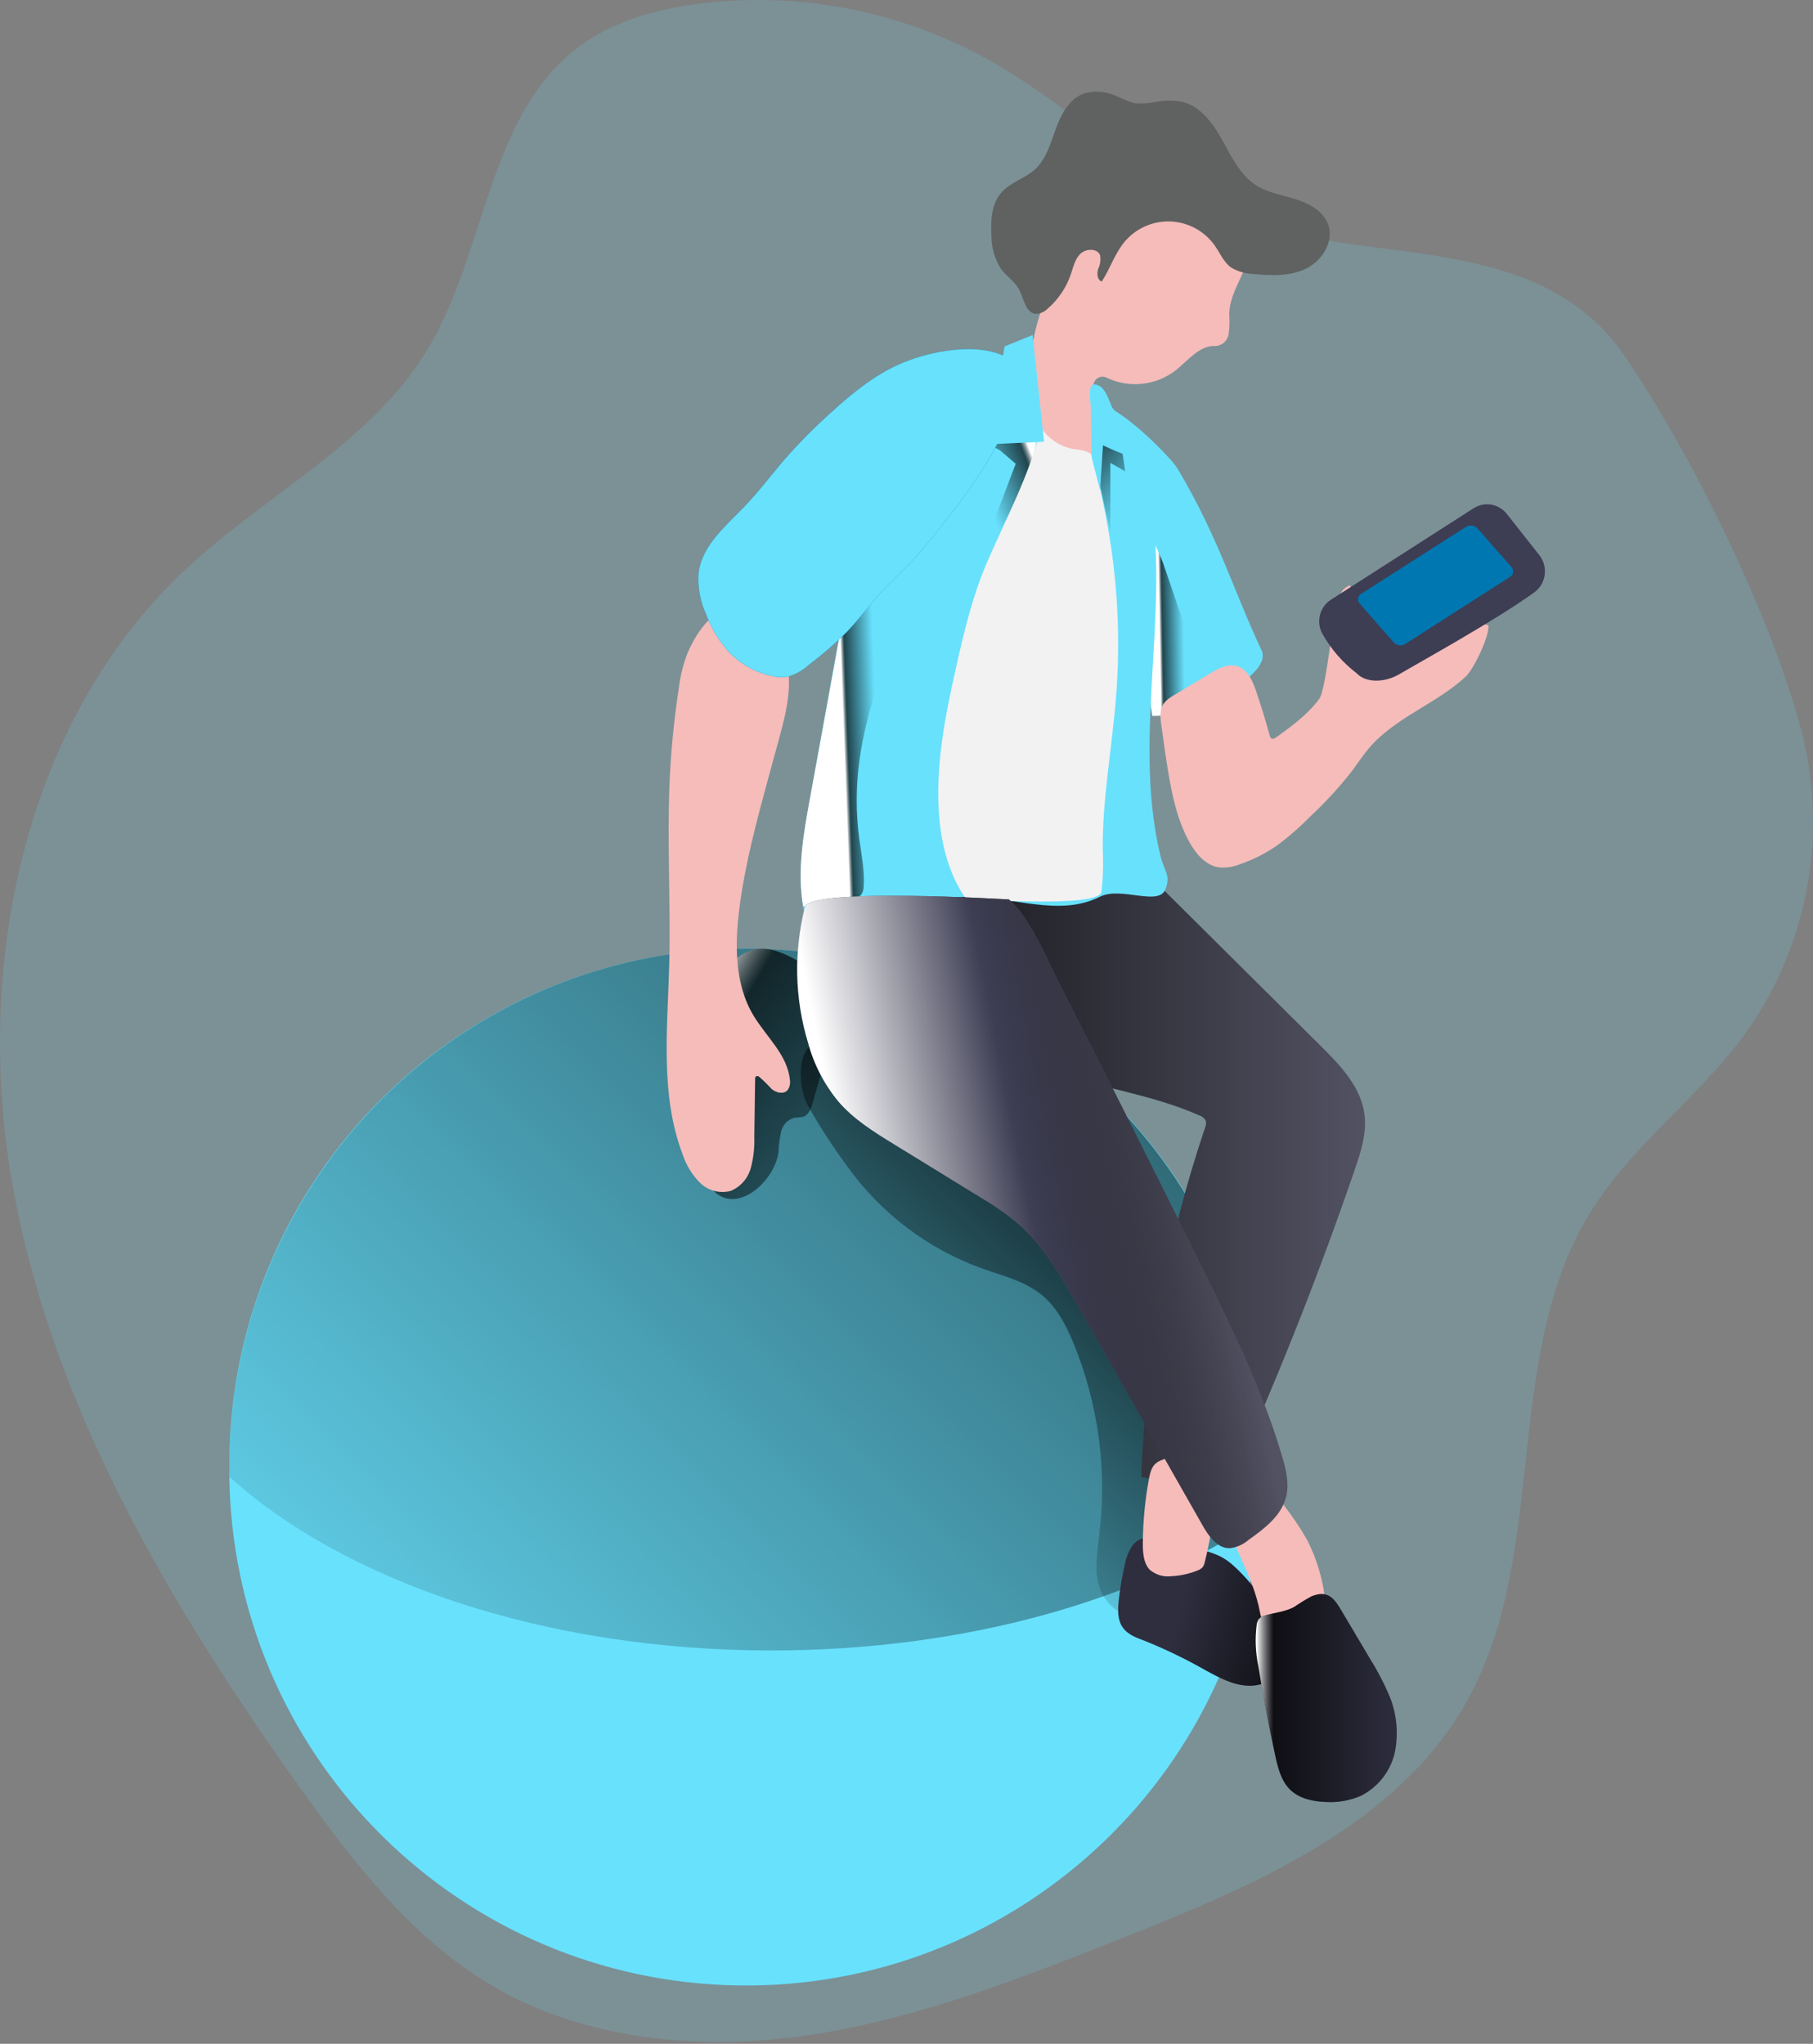 <?xml version="1.0" encoding="UTF-8"?>
<svg width="400px" height="451px" viewBox="0 0 400 451" version="1.1" xmlns="http://www.w3.org/2000/svg" xmlns:xlink="http://www.w3.org/1999/xlink">
    <rect x="0" y="0" width="400" height="451" fill="#808080" stroke="none"/>
    <title>5A0861B3-582E-4ACA-8AB5-367E61B84074</title>
    <defs>
        <linearGradient x1="30.884%" y1="50.792%" x2="63.272%" y2="49.208%" id="linearGradient-1">
            <stop stop-color="#FFFFFF" offset="1%"></stop>
            <stop stop-color="#000000" stop-opacity="0.69" offset="13%"></stop>
            <stop stop-color="#000000" stop-opacity="0" offset="100%"></stop>
        </linearGradient>
        <linearGradient x1="140.912%" y1="-8.697%" x2="-14.87%" y2="102.04%" id="linearGradient-2">
            <stop stop-color="#FFFFFF" offset="1%"></stop>
            <stop stop-color="#000000" stop-opacity="0.69" offset="13%"></stop>
            <stop stop-color="#000000" stop-opacity="0" offset="100%"></stop>
        </linearGradient>
        <linearGradient x1="79.884%" y1="-0.431%" x2="29.387%" y2="83.306%" id="linearGradient-3">
            <stop stop-color="#FFFFFF" offset="1%"></stop>
            <stop stop-color="#000000" stop-opacity="0.69" offset="13%"></stop>
            <stop stop-color="#000000" stop-opacity="0" offset="100%"></stop>
        </linearGradient>
        <linearGradient x1="9.223%" y1="7.839%" x2="147.64%" y2="162.764%" id="linearGradient-4">
            <stop stop-color="#FFFFFF" offset="1%"></stop>
            <stop stop-color="#000000" stop-opacity="0.69" offset="13%"></stop>
            <stop stop-color="#000000" stop-opacity="0" offset="100%"></stop>
        </linearGradient>
        <linearGradient x1="0.002%" y1="49.968%" x2="100%" y2="49.968%" id="linearGradient-5">
            <stop stop-color="#FFFFFF" offset="1%"></stop>
            <stop stop-color="#000000" stop-opacity="0.69" offset="13%"></stop>
            <stop stop-color="#000000" stop-opacity="0" offset="100%"></stop>
        </linearGradient>
        <linearGradient x1="118.005%" y1="65.461%" x2="37.779%" y2="47.306%" id="linearGradient-6">
            <stop stop-color="#FFFFFF" offset="1%"></stop>
            <stop stop-color="#000000" stop-opacity="0.69" offset="13%"></stop>
            <stop stop-color="#000000" stop-opacity="0" offset="100%"></stop>
        </linearGradient>
        <linearGradient x1="-0.029%" y1="49.987%" x2="100.194%" y2="49.987%" id="linearGradient-7">
            <stop stop-color="#FFFFFF" offset="1%"></stop>
            <stop stop-color="#000000" stop-opacity="0.69" offset="13%"></stop>
            <stop stop-color="#000000" stop-opacity="0" offset="100%"></stop>
        </linearGradient>
        <linearGradient x1="27.347%" y1="-13.948%" x2="68.948%" y2="102.216%" id="linearGradient-8">
            <stop stop-color="#FFFFFF" offset="1%"></stop>
            <stop stop-color="#000000" stop-opacity="0.69" offset="13%"></stop>
            <stop stop-color="#000000" stop-opacity="0" offset="100%"></stop>
        </linearGradient>
        <linearGradient x1="65.248%" y1="27.982%" x2="31.59%" y2="74.541%" id="linearGradient-9">
            <stop stop-color="#FFFFFF" offset="1%"></stop>
            <stop stop-color="#000000" stop-opacity="0.69" offset="13%"></stop>
            <stop stop-color="#000000" stop-opacity="0" offset="100%"></stop>
        </linearGradient>
        <linearGradient x1="36.012%" y1="51.515%" x2="61.659%" y2="48.582%" id="linearGradient-10">
            <stop stop-color="#FFFFFF" offset="1%"></stop>
            <stop stop-color="#000000" stop-opacity="0.69" offset="13%"></stop>
            <stop stop-color="#000000" stop-opacity="0" offset="100%"></stop>
        </linearGradient>
        <linearGradient x1="11.964%" y1="50%" x2="81.845%" y2="31.21%" id="linearGradient-11">
            <stop stop-color="#FFFFFF" offset="0%"></stop>
            <stop stop-color="#3E3E54" offset="48.298%"></stop>
            <stop stop-color="#000000" stop-opacity="0" offset="100%"></stop>
        </linearGradient>
    </defs>
    <g id="Scotts-Miracle-Gro-" stroke="none" stroke-width="1" fill="none" fill-rule="evenodd">
        <g id="Scotts-Miracle-Grow-case" transform="translate(46, -1767)">
            <g id="notifications" transform="translate(-46, 1767)">
                <path d="M397.556,161.706 C403.362,184.721 398.706,209.127 384.836,228.38 C374.605,242.318 360.021,252.74 350.938,267.418 C331.306,299.105 341.844,342.375 323.838,375.018 C308.787,402.324 277.606,415.739 248.653,427.253 C225.918,436.287 202.956,445.378 178.857,449.019 C154.757,452.66 128.839,450.35 107.957,437.8 C90.736,427.481 78.084,411.119 66.398,394.781 C37.672,354.583 11.709,310.813 2.887,262.184 C-5.934,213.555 5.07,159.01 41.241,125.366 C58.85,108.982 81.914,97.683 94.339,77.078 C107.378,55.46 107.56,25.298 127.828,10.234 C135.308,4.67 144.606,2.087 153.837,0.858 C176.059,-2.005 198.613,2.338 218.188,13.249 C238.047,24.388 254.348,42.091 275.981,49.214 C303.979,58.441 339.911,51.353 358.52,78.66 C373.468,100.619 390.918,136.129 397.556,161.706 Z" id="Path" fill="#68E1FD" fill-rule="nonzero" opacity="0.18"></path>
                <path d="M278.18,146.3 C277.856,146.985 277.415,147.608 276.875,148.14 C272.55,152.713 266.952,155.879 260.807,157.227 C258.637,157.727 256.417,157.979 254.191,157.977 C252.886,149.549 251.558,141.11 250.537,132.648 L250.537,132.648 C249.731,126.037 249.13,119.438 248.846,112.805 C248.653,108.648 239.654,94.155 241.493,90.27 C243.524,86 258.151,100.618 259.797,103.4 C268.932,118.734 272.211,130.592 278.475,143.779 C278.712,144.625 278.606,145.532 278.18,146.3 Z" id="Path" fill="#68E1FD" fill-rule="nonzero"></path>
                <path d="M262.463,155.663 C262.02,156.232 261.52,156.757 260.971,157.228 C258.777,157.728 256.532,157.979 254.28,157.977 C252.96,149.56 251.617,141.131 250.584,132.68 L250.584,132.68 C250.974,126.041 251.682,119.427 252.707,112.84 C252.271,115.597 255.703,121.609 256.632,124.309 L260.661,136.072 C262.762,142.209 267.249,149.673 262.463,155.663 Z" id="Path" fill="url(#linearGradient-1)" fill-rule="nonzero"></path>
                <path d="M257.678,169.994 C258.59,175.511 259.754,181.096 262.504,185.981 C263.919,188.491 266.03,190.955 268.894,191.396 C270.487,191.545 272.093,191.309 273.573,190.707 C276.64,189.661 279.532,188.167 282.154,186.275 C284.659,184.372 287.019,182.289 289.217,180.045 C292.486,176.987 295.512,173.684 298.266,170.163 C299.533,168.467 300.685,166.681 302.066,165.064 C307.771,158.337 316.9,155.318 323.37,149.314 C325.116,147.709 328.653,140.36 328.391,138.008 C326.017,136.652 321.145,142.112 318.52,142.904 C315.896,143.695 313.443,144.984 310.807,145.719 C307.65,146.591 304.32,146.634 301.142,145.843 C300.069,145.572 298.791,128.805 297.718,129.189 C297.178,129.414 296.695,129.753 296.303,130.184 C294.09,132.446 292.88,151.745 291.043,154.255 C288.521,157.647 285.029,160.225 281.572,162.69 C281.264,162.905 280.876,163.131 280.534,162.961 C280.306,162.793 280.157,162.54 280.123,162.26 C279.221,158.947 278.206,155.657 277.099,152.412 C276.323,150.151 275.227,147.664 272.934,146.985 C270.891,146.386 268.769,147.528 266.943,148.625 C264.593,150.049 262.219,151.451 259.88,152.887 C258.579,153.679 257.004,154.448 256.388,155.906 C255.635,157.658 256.274,160.078 256.491,161.876 C256.833,164.601 257.232,167.303 257.678,169.994 Z" id="Path" fill="#F5BCBA" fill-rule="nonzero"></path>
                <path d="M278.582,324.297 C278.582,327.775 278.411,331.195 278.104,334.593 C272.592,394.982 220.676,440.463 160.023,438.04 C99.369,435.616 51.255,386.137 50.589,325.502 C50.589,325.116 50.589,324.741 50.589,324.366 C50.18,283.408 71.818,245.385 107.259,224.787 C142.7,204.189 186.483,204.189 221.924,224.787 C257.364,245.385 279.003,283.408 278.594,324.366 L278.582,324.297 Z" id="Path" fill="#68E1FD" fill-rule="nonzero"></path>
                <path d="M278.582,324.706 C278.582,328.194 278.411,331.625 278.104,335.033 C251.872,352.918 213.263,364.202 170.205,364.202 C120.152,364.202 76.173,348.962 50.589,325.857 C50.589,325.47 50.589,325.093 50.589,324.717 C50.18,283.634 71.818,245.495 107.259,224.834 C142.7,204.173 186.483,204.173 221.924,224.834 C257.364,245.495 279.003,283.634 278.594,324.717 L278.582,324.706 Z" id="Path" fill="url(#linearGradient-2)" fill-rule="nonzero"></path>
                <path d="M216.596,279.883 C221.164,281.516 226.132,282.685 229.878,285.782 C233.202,288.516 235.223,292.475 236.856,296.435 C242.301,309.722 244.266,324.163 242.566,338.41 C242.11,342.199 241.424,346.101 242.418,349.754 C243.411,353.407 246.803,356.833 250.618,356.38 C255.906,345.943 256.02,333.758 256.031,322.073 C256.031,313.542 256.031,304.83 253.153,296.786 C250.801,290.161 246.643,284.307 242.349,278.737 C226.692,258.317 207.745,239.269 183.625,230.091 C182.625,229.583 181.476,229.442 180.382,229.694 C175.414,231.498 176.225,240.279 178.155,243.807 C180.896,248.681 183.947,253.376 187.291,257.863 C194.627,267.945 204.834,275.614 216.596,279.883 L216.596,279.883 Z" id="Path" fill="url(#linearGradient-3)" fill-rule="nonzero"></path>
                <path d="M171.758,254.197 C171.825,252.679 172.02,251.169 172.341,249.684 C172.692,248.182 173.847,247.003 175.333,246.626 C175.949,246.61 176.563,246.553 177.171,246.457 C178.415,246.073 178.942,244.618 179.3,243.366 L183.279,229.375 C184.041,226.668 184.814,223.824 184.232,221.083 C183.313,216.795 179.401,213.896 175.591,211.797 C172.823,210.263 169.707,208.898 166.625,209.473 C161.851,210.364 159.083,215.329 157.301,219.875 C155.227,224.747 153.952,229.925 153.524,235.208 C153.21,241.312 152.695,256.262 156.449,261.598 C161.649,269.09 170.929,260.966 171.758,254.197 Z" id="Path" fill="url(#linearGradient-4)" fill-rule="nonzero"></path>
                <path d="M233.282,236.745 C243.611,240.226 254.624,241.689 264.577,246.122 C265.226,246.317 265.762,246.774 266.058,247.38 C266.145,247.871 266.081,248.377 265.875,248.832 C257.47,273.721 252.729,299.691 251.8,325.934 C257.755,327.001 263.841,327.135 269.839,326.331 C270.512,326.289 271.166,326.083 271.74,325.73 C272.293,325.248 272.709,324.63 272.948,323.938 C282.582,302.403 291.229,280.463 298.89,258.118 C300.245,254.161 301.589,250.022 301.042,245.872 C300.257,239.829 295.69,235.067 291.351,230.769 L257.539,197.185 C256.679,196.219 255.624,195.446 254.442,194.917 C253.082,194.514 251.644,194.444 250.251,194.713 C236.915,196.357 218.705,196.867 194.198,195.847 C191.02,195.711 206.725,213.728 208.034,217.186 C209.082,219.93 212.396,223.467 214.423,225.599 C219.502,230.906 226.358,234.409 233.282,236.745 Z" id="Path" fill="#525263" fill-rule="nonzero"></path>
                <path d="M233.282,236.745 C243.611,240.226 254.624,241.689 264.577,246.122 C265.226,246.317 265.762,246.774 266.058,247.38 C266.145,247.871 266.081,248.377 265.875,248.832 C257.47,273.721 252.729,299.691 251.8,325.934 C257.755,327.001 263.841,327.135 269.839,326.331 C270.512,326.289 271.166,326.083 271.74,325.73 C272.293,325.248 272.709,324.63 272.948,323.938 C282.582,302.403 291.229,280.463 298.89,258.118 C300.245,254.161 301.589,250.022 301.042,245.872 C300.257,239.829 295.69,235.067 291.351,230.769 L257.539,197.185 C256.679,196.219 255.624,195.446 254.442,194.917 C253.082,194.514 251.644,194.444 250.251,194.713 C236.915,196.357 218.705,196.867 194.198,195.847 C191.02,195.711 206.725,213.728 208.034,217.186 C209.082,219.93 212.396,223.467 214.423,225.599 C219.502,230.906 226.358,234.409 233.282,236.745 Z" id="Path" fill="url(#linearGradient-5)" fill-rule="nonzero"></path>
                <path d="M249.802,341.128 C248.978,342.393 248.421,343.808 248.163,345.29 C247.56,347.883 247.114,350.51 246.828,353.156 C246.602,355.209 246.523,357.44 247.71,359.125 C248.898,360.81 250.854,361.424 252.686,362.127 C257.297,363.999 261.777,366.172 266.097,368.631 C269.014,370.216 272.056,371.856 275.38,371.979 C278.705,372.101 282.38,370.305 283.137,367.114 C283.4,365.578 283.267,364.001 282.753,362.528 C280.938,356.126 277.379,350.338 272.463,345.792 C271.601,344.963 270.64,344.239 269.602,343.639 C268.606,343.131 267.565,342.713 266.492,342.389 C263.472,341.299 260.378,340.423 257.231,339.767 C254.484,339.332 251.702,338.529 249.802,341.128 Z" id="Path" fill="#2E2E3F" fill-rule="nonzero"></path>
                <path d="M249.802,341.128 C248.978,342.393 248.421,343.808 248.163,345.29 C247.56,347.883 247.114,350.51 246.828,353.156 C246.602,355.209 246.523,357.44 247.71,359.125 C248.898,360.81 250.854,361.424 252.686,362.127 C257.297,363.999 261.777,366.172 266.097,368.631 C269.014,370.216 272.056,371.856 275.38,371.979 C278.705,372.101 282.38,370.305 283.137,367.114 C283.4,365.578 283.267,364.001 282.753,362.528 C280.938,356.126 277.379,350.338 272.463,345.792 C271.601,344.963 270.64,344.239 269.602,343.639 C268.606,343.131 267.565,342.713 266.492,342.389 C263.472,341.299 260.378,340.423 257.231,339.767 C254.484,339.332 251.702,338.529 249.802,341.128 Z" id="Path" fill="url(#linearGradient-6)" fill-rule="nonzero"></path>
                <path d="M253.437,326.618 C252.604,331.22 252.17,335.894 252.14,340.58 C252.14,342.639 252.272,344.919 253.668,346.397 C254.99,347.509 256.675,348.019 258.352,347.816 C260.374,347.737 262.37,347.301 264.256,346.525 C264.674,346.387 265.052,346.139 265.355,345.804 C265.578,345.473 265.732,345.096 265.806,344.698 C267.484,338.038 268.374,331.183 268.455,324.291 C268.562,323.211 268.351,322.122 267.851,321.173 C266.806,319.626 264.64,319.695 262.881,320.068 C260.629,320.578 258.423,321.29 256.285,322.197 C254.262,322.942 253.844,324.407 253.437,326.618 Z" id="Path" fill="#F5BCBA" fill-rule="nonzero"></path>
                <path d="M275.68,348.207 C276.504,350.198 277.174,352.247 277.685,354.336 C278.038,355.961 278.242,357.698 279.301,358.998 C280.645,360.623 282.979,361.037 285.109,361.071 C286.864,361.169 288.619,360.878 290.244,360.219 C291.09,359.893 291.797,359.292 292.248,358.516 C292.565,357.75 292.675,356.916 292.567,356.096 C292.401,350.403 290.958,344.816 288.342,339.735 C286.843,337.109 285.153,334.593 283.287,332.205 C282.697,331.131 281.704,330.327 280.52,329.964 C279.29,329.921 278.095,330.37 277.206,331.208 C275.328,332.597 271.194,334.917 271.627,337.55 C272.173,341.058 274.405,344.879 275.68,348.207 Z" id="Path" fill="#F5BCBA" fill-rule="nonzero"></path>
                <path d="M289.327,352.275 C288.015,352.992 286.741,353.774 285.512,354.619 C283.598,355.649 281.348,355.853 279.249,356.441 C278.695,356.545 278.186,356.809 277.788,357.2 C277.498,357.581 277.318,358.03 277.266,358.502 C276.872,361.592 277.001,364.724 277.648,367.774 C278.715,374.37 279.96,380.94 281.383,387.484 C281.974,390.178 282.682,393.02 284.688,394.956 C286.695,396.892 289.745,397.56 292.598,397.639 C295.267,397.789 297.934,397.303 300.368,396.224 C304.291,394.174 307.041,390.489 307.837,386.216 C308.592,381.975 308.06,377.61 306.306,373.661 C305.115,370.96 303.728,368.345 302.154,365.838 C300.067,362.336 297.987,358.834 295.915,355.332 C294.337,352.66 292.899,350.792 289.327,352.275 Z" id="Path" fill="#2E2E3F" fill-rule="nonzero"></path>
                <path d="M289.327,352.275 C288.015,352.992 286.741,353.774 285.512,354.619 C283.598,355.649 281.348,355.853 279.249,356.441 C278.695,356.545 278.186,356.809 277.788,357.2 C277.498,357.581 277.318,358.03 277.266,358.502 C276.872,361.592 277.001,364.724 277.648,367.774 C278.715,374.37 279.96,380.94 281.383,387.484 C281.974,390.178 282.682,393.02 284.688,394.956 C286.695,396.892 289.745,397.56 292.598,397.639 C295.267,397.789 297.934,397.303 300.368,396.224 C304.291,394.174 307.041,390.489 307.837,386.216 C308.592,381.975 308.06,377.61 306.306,373.661 C305.115,370.96 303.728,368.345 302.154,365.838 C300.067,362.336 297.987,358.834 295.915,355.332 C294.337,352.66 292.899,350.792 289.327,352.275 Z" id="Path" fill="url(#linearGradient-7)" fill-rule="nonzero"></path>
                <path d="M151.718,144.043 C150.735,146.558 150.078,149.191 149.763,151.878 C148.695,158.834 148.012,165.845 147.719,172.879 C147.157,186.309 148.011,199.762 147.64,213.192 C147.258,227.159 145.64,241.64 150.583,254.67 C151.353,257.035 152.653,259.185 154.38,260.951 C156.157,262.718 158.706,263.427 161.12,262.824 C163.298,261.972 164.96,260.134 165.614,257.857 C166.233,255.606 166.506,253.271 166.422,250.936 L166.602,238.168 C166.602,237.906 166.602,237.597 166.861,237.483 C167.081,237.405 167.325,237.453 167.501,237.609 C168.467,238.458 169.386,239.361 170.253,240.315 C171.253,241.137 172.848,241.537 173.735,240.589 C174.232,239.917 174.424,239.062 174.263,238.237 C173.724,232.709 168.984,228.724 166.164,223.962 C162.098,217.109 162.098,208.476 163.12,200.505 C164.389,190.523 167.04,180.782 169.68,171.075 L171.927,162.864 C173.623,156.628 175.297,149.822 172.826,143.849 C170.813,139.196 166.734,135.801 161.85,134.713 C157.155,133.834 153.414,140.161 151.718,144.043 Z" id="Path" fill="#F5BCBA" fill-rule="nonzero"></path>
                <path d="M257.156,196.173 C255.687,200.128 247.399,195.512 242.662,197.883 C233.623,202.441 223.308,197.757 213.232,197.883 C202.507,198.076 195.107,208.652 184.462,209.997 C183.688,210.157 182.89,210.157 182.117,209.997 C180.648,209.564 179.783,208.094 179.157,206.715 C178.238,204.588 177.58,202.357 177.198,200.071 C175.878,192.504 177.198,184.389 178.61,176.697 C179.794,170.178 180.975,163.656 182.151,157.129 C183.517,149.532 184.895,141.889 186.284,134.2 C187.094,129.128 188.235,124.114 189.699,119.191 C189.972,118.336 190.257,117.504 190.565,116.684 C193.213,110 196.408,103.547 200.117,97.39 C202.394,93.435 204.671,89.412 208.189,86.415 C212.116,83.099 217.183,81.446 222.272,80.649 C226.849,79.785 231.567,80.059 236.014,81.446 C238.552,82.335 239.509,85.025 241.524,86.677 C244.078,88.572 246.358,90.812 248.298,93.333 C250.268,96.377 251.676,99.751 252.454,103.293 C259.592,131.077 249.266,161.05 256.051,188.914 C256.825,192.185 258.328,193.051 257.156,196.173 Z" id="Path" fill="#68E1FD" fill-rule="nonzero"></path>
                <polygon id="Path" fill="url(#linearGradient-8)" fill-rule="nonzero" points="247.398 98.214 248.249 104.021 244.976 102.123 244.976 117.51 241.245 100.419 244.856 94.942"></polygon>
                <path d="M218.403,98.21 L220.601,99.352 L224.09,102.334 L214.786,126.848 C214.786,126.848 228.3,106.423 228.742,96.005 C229.016,89.597 228.202,83.189 226.335,77.043 L218.403,98.21 Z" id="Path" fill="url(#linearGradient-9)" fill-rule="nonzero"></path>
                <path d="M189.571,168.15 C188.839,173.756 188.839,179.433 189.571,185.039 C190.044,188.565 190.804,192.08 190.562,195.618 C190.573,196.309 190.35,196.984 189.928,197.535 C189.387,197.971 188.723,198.23 188.027,198.277 C184.423,198.84 180.816,199.414 177.205,200 C175.868,192.423 177.205,184.297 178.634,176.594 C179.833,170.067 181.027,163.535 182.218,157 C183.601,149.392 184.996,141.739 186.402,134.039 C187.222,128.96 188.377,123.94 189.859,119.01 C190.136,118.154 190.424,117.321 190.735,116.499 C194.308,114.537 199.275,113.076 201.487,116.248 C203.792,119.672 200.761,127.66 199.862,131.084 C196.589,143.489 191.219,155.345 189.571,168.15 Z" id="Path" fill="url(#linearGradient-10)" fill-rule="nonzero"></path>
                <path d="M271.197,69.437 C271.314,70.865 271.273,72.303 271.074,73.722 C270.84,75.179 269.648,76.276 268.204,76.364 C264.694,76.1 262.162,79.534 259.371,81.74 C254.908,85.155 248.949,85.736 243.933,83.245 C242.918,82.872 241.795,83.377 241.379,84.394 C241.028,85.407 240.95,86.498 241.154,87.553 L242.448,100.12 C242.695,102.544 242.718,105.508 240.704,106.818 C238.689,108.127 236.304,106.99 234.639,105.508 C232.021,102.938 230.128,99.696 229.159,96.123 C224.682,81.393 228.151,65.344 238.284,53.905 C240.154,51.771 242.346,49.956 244.777,48.529 C247.322,47.181 250.054,46.239 252.879,45.737 C255.406,45.128 258.02,44.981 260.598,45.301 C264.06,45.944 267.208,47.761 269.532,50.459 C271.242,52.366 272.908,58.052 274.708,58.983 C273.369,62.452 271.254,65.519 271.197,69.437 Z" id="Path" fill="#F5BCBA" fill-rule="nonzero"></path>
                <path d="M244.234,20.495 C242.556,20.101 240.805,20.153 239.154,20.644 C235.927,21.792 234.12,25.176 232.953,28.401 C231.786,31.625 230.825,35.148 228.285,37.431 C226.099,39.405 222.999,40.196 221.031,42.376 C218.743,44.912 218.525,48.664 218.743,52.072 C218.743,54.629 219.46,57.134 220.814,59.301 C222.026,60.953 223.891,62.101 224.841,63.891 C225.916,65.945 226.282,69.123 228.594,69.261 C229.557,69.212 230.468,68.802 231.145,68.113 C233.481,66.088 235.242,63.479 236.248,60.552 C236.808,58.922 237.174,57.109 238.41,55.962 C239.646,54.815 242.163,54.746 242.723,56.375 C242.881,57.412 242.721,58.472 242.266,59.416 C241.968,60.425 242.094,61.791 243.078,62.135 C244.932,59.267 245.973,55.893 248.169,53.288 C250.696,50.32 254.449,48.69 258.336,48.874 C262.223,49.058 265.807,51.035 268.043,54.229 C269.187,55.87 269.965,57.821 271.567,58.991 C273.076,59.913 274.8,60.42 276.567,60.46 C280.502,60.85 284.667,60.999 288.214,59.244 C291.76,57.488 294.381,53.231 293.019,49.502 C291.944,46.576 288.877,44.912 285.903,43.971 C282.928,43.03 279.747,42.56 277.127,40.885 C273.569,38.59 271.67,34.505 269.599,30.799 C267.528,27.093 264.725,23.283 260.583,22.411 C258.892,22.147 257.171,22.147 255.48,22.411 C253.831,22.762 252.142,22.893 250.458,22.801 C248.398,22.377 246.408,20.977 244.234,20.495 Z" id="Path" fill="#606161" fill-rule="nonzero"></path>
                <path d="M243.971,113.865 C246.538,127.06 247.294,140.552 246.219,153.957 C245.331,165.112 243.218,176.188 243.296,187.377 C243.462,190.524 243.368,193.679 243.015,196.81 C242.521,199.913 222.02,198.726 219.031,198.692 C213.995,198.624 220.379,205.536 216.592,202.205 C210.646,196.947 207.994,188.746 207.263,180.784 C206.218,169.435 208.511,158.075 211.006,146.954 C212.737,139.255 214.58,131.533 217.682,124.29 C221.526,115.336 227.606,103.941 229.562,94.371 C229.843,92.969 225.066,87.87 227.123,87.938 C228.46,87.938 227.831,90.049 228.067,91.098 C228.489,92.696 229.296,94.162 230.416,95.364 C231.984,97.222 234.107,98.507 236.463,99.025 C237.98,99.31 239.711,99.242 240.812,100.337 C242.15,101.66 241.936,104.238 242.318,106.04 C242.869,108.618 243.454,111.23 243.971,113.865 Z" id="Path" fill="#F2F2F2" fill-rule="nonzero"></path>
                <path d="M198.097,80.525 C192.603,83.029 187.881,86.91 183.42,90.97 C179.728,94.277 176.24,97.802 172.977,101.528 C170.094,104.912 167.46,108.42 164.418,111.612 C160.218,116 154.974,120.241 154.145,126.275 C153.892,129.422 154.447,132.581 155.757,135.457 C156.838,138.393 158.432,141.116 160.468,143.499 C163.051,146.339 166.459,148.31 170.219,149.139 C171.397,149.444 172.627,149.498 173.828,149.297 C175.52,148.819 177.075,147.953 178.369,146.77 C181.328,144.545 184.131,142.122 186.757,139.518 C189.436,136.754 191.706,133.607 194.317,130.776 C196.587,128.34 199.005,126.14 201.275,123.749 C203.988,120.884 206.406,117.759 208.824,114.635 C212.245,110.397 215.381,105.939 218.211,101.291 C220.575,97.189 222.453,92.828 223.808,88.297 C224.682,85.342 226.078,81.597 223.058,79.465 C216.645,74.976 204.488,77.559 198.097,80.525 Z" id="Path" fill="#0077B1" fill-rule="nonzero"></path>
                <path d="M198.097,80.525 C192.603,83.029 187.881,86.91 183.42,90.97 C179.728,94.277 176.24,97.802 172.977,101.528 C170.094,104.912 167.46,108.42 164.418,111.612 C160.218,116 154.974,120.241 154.145,126.275 C153.892,129.422 154.447,132.581 155.757,135.457 C156.838,138.393 158.432,141.116 160.468,143.499 C163.051,146.339 166.459,148.31 170.219,149.139 C171.397,149.444 172.627,149.498 173.828,149.297 C175.52,148.819 177.075,147.953 178.369,146.77 C181.328,144.545 184.131,142.122 186.757,139.518 C189.436,136.754 191.706,133.607 194.317,130.776 C196.587,128.34 199.005,126.14 201.275,123.749 C203.988,120.884 206.406,117.759 208.824,114.635 C212.245,110.397 215.381,105.939 218.211,101.291 C220.575,97.189 222.453,92.828 223.808,88.297 C224.682,85.342 226.078,81.597 223.058,79.465 C216.645,74.976 204.488,77.559 198.097,80.525 Z" id="Path" fill="#68E1FD" fill-rule="nonzero"></path>
                <path d="M293.648,132.335 C291.102,133.963 290.294,137.346 291.825,139.972 C293.726,143.321 296.277,146.247 299.323,148.573 C301.135,150.545 305.213,150.866 308.838,148.71 C312.462,146.555 329.758,137.025 338.401,130.798 C339.682,129.907 340.545,128.521 340.787,126.966 C341.029,125.411 340.629,123.824 339.681,122.576 L332.443,113.402 C330.667,111.154 327.503,110.62 325.103,112.164 L293.648,132.335 Z" id="Path" fill="#3D3D54" fill-rule="nonzero"></path>
                <line x1="179.467" y1="209.817" x2="179.288" y2="209.638" id="Path"></line>
                <path d="M178.275,230.09 C179.552,234.821 181.817,239.222 184.918,242.997 C188.312,246.995 192.929,249.851 197.365,252.569 L216.048,264.049 C218.787,265.64 221.408,267.43 223.889,269.406 C230.011,274.501 234.074,281.606 238.023,288.551 L265.272,336.492 C266.652,338.948 268.587,341.723 271.382,341.632 C272.887,341.435 274.302,340.8 275.456,339.804 C278.952,337.326 282.709,334.504 283.75,330.312 C284.475,327.388 283.75,324.315 282.879,321.414 C278.692,307.124 272.129,293.668 265.543,280.292 C255.08,259.122 244.462,237.994 233.689,216.908 C230.826,211.311 227.352,202.595 222.622,198.483 C222.622,198.483 178.671,195.787 177.562,200.185 C175.092,210.032 175.339,220.374 178.275,230.09 L178.275,230.09 Z" id="Path" fill="#525263" fill-rule="nonzero"></path>
                <path d="M184.918,242.997 C188.312,246.995 192.929,249.851 197.365,252.569 L216.048,264.049 C218.787,265.64 221.408,267.43 223.889,269.406 C230.011,274.501 234.074,281.606 238.023,288.551 L265.272,336.492 C266.652,338.948 268.587,341.723 271.382,341.632 C272.887,341.435 274.302,340.8 275.456,339.804 C278.952,337.326 282.709,334.504 283.75,330.312 C284.475,327.388 283.75,324.315 282.879,321.414 C278.692,307.124 272.129,293.668 265.543,280.292 C255.08,259.122 244.462,237.994 233.689,216.908 C230.826,211.311 227.352,202.595 222.622,198.483 C222.622,198.483 178.671,195.787 177.562,200.185 C175.092,210.032 175.339,220.374 178.275,230.09 C179.552,234.821 181.817,239.222 184.918,242.997 Z" id="Path" fill="url(#linearGradient-11)" fill-rule="nonzero"></path>
                <polygon id="Path" fill="#68E1FD" fill-rule="nonzero" points="227.819 73.93 221.644 76.447 217.899 98.054 230.35 97.475"></polygon>
                <path d="M240.802,96.803 C240.802,97.745 240.802,98.687 240.802,99.629 C240.801,100.037 240.824,100.445 240.87,100.851 C240.938,101.263 241.028,101.67 241.142,102.073 L242.708,108.171 L243.354,98.261 C245.204,99.146 247.098,99.954 249.027,100.66 C248.882,99.175 248.499,97.722 247.893,96.355 C246.758,93.485 245.714,90.604 244.489,87.79 C244.203,87.038 243.788,86.341 243.264,85.727 C242.727,85.11 241.929,84.778 241.108,84.83 C239.973,85.301 240.688,89.505 240.699,90.436 L240.802,96.803 Z" id="Path" fill="#68E1FD" fill-rule="nonzero"></path>
                <path d="M333.205,127.27 L309.948,142.165 C309.108,142.624 308.066,142.431 307.441,141.701 L300.047,133.263 C299.739,132.972 299.58,132.553 299.616,132.128 C299.652,131.703 299.878,131.318 300.23,131.084 L323.534,116.201 C324.373,115.742 325.415,115.935 326.04,116.665 L333.434,125.091 C333.738,125.389 333.889,125.812 333.844,126.237 C333.8,126.663 333.564,127.044 333.205,127.27 Z" id="Path" fill="#0077B1" fill-rule="nonzero"></path>
            </g>
        </g>
    </g>
</svg>